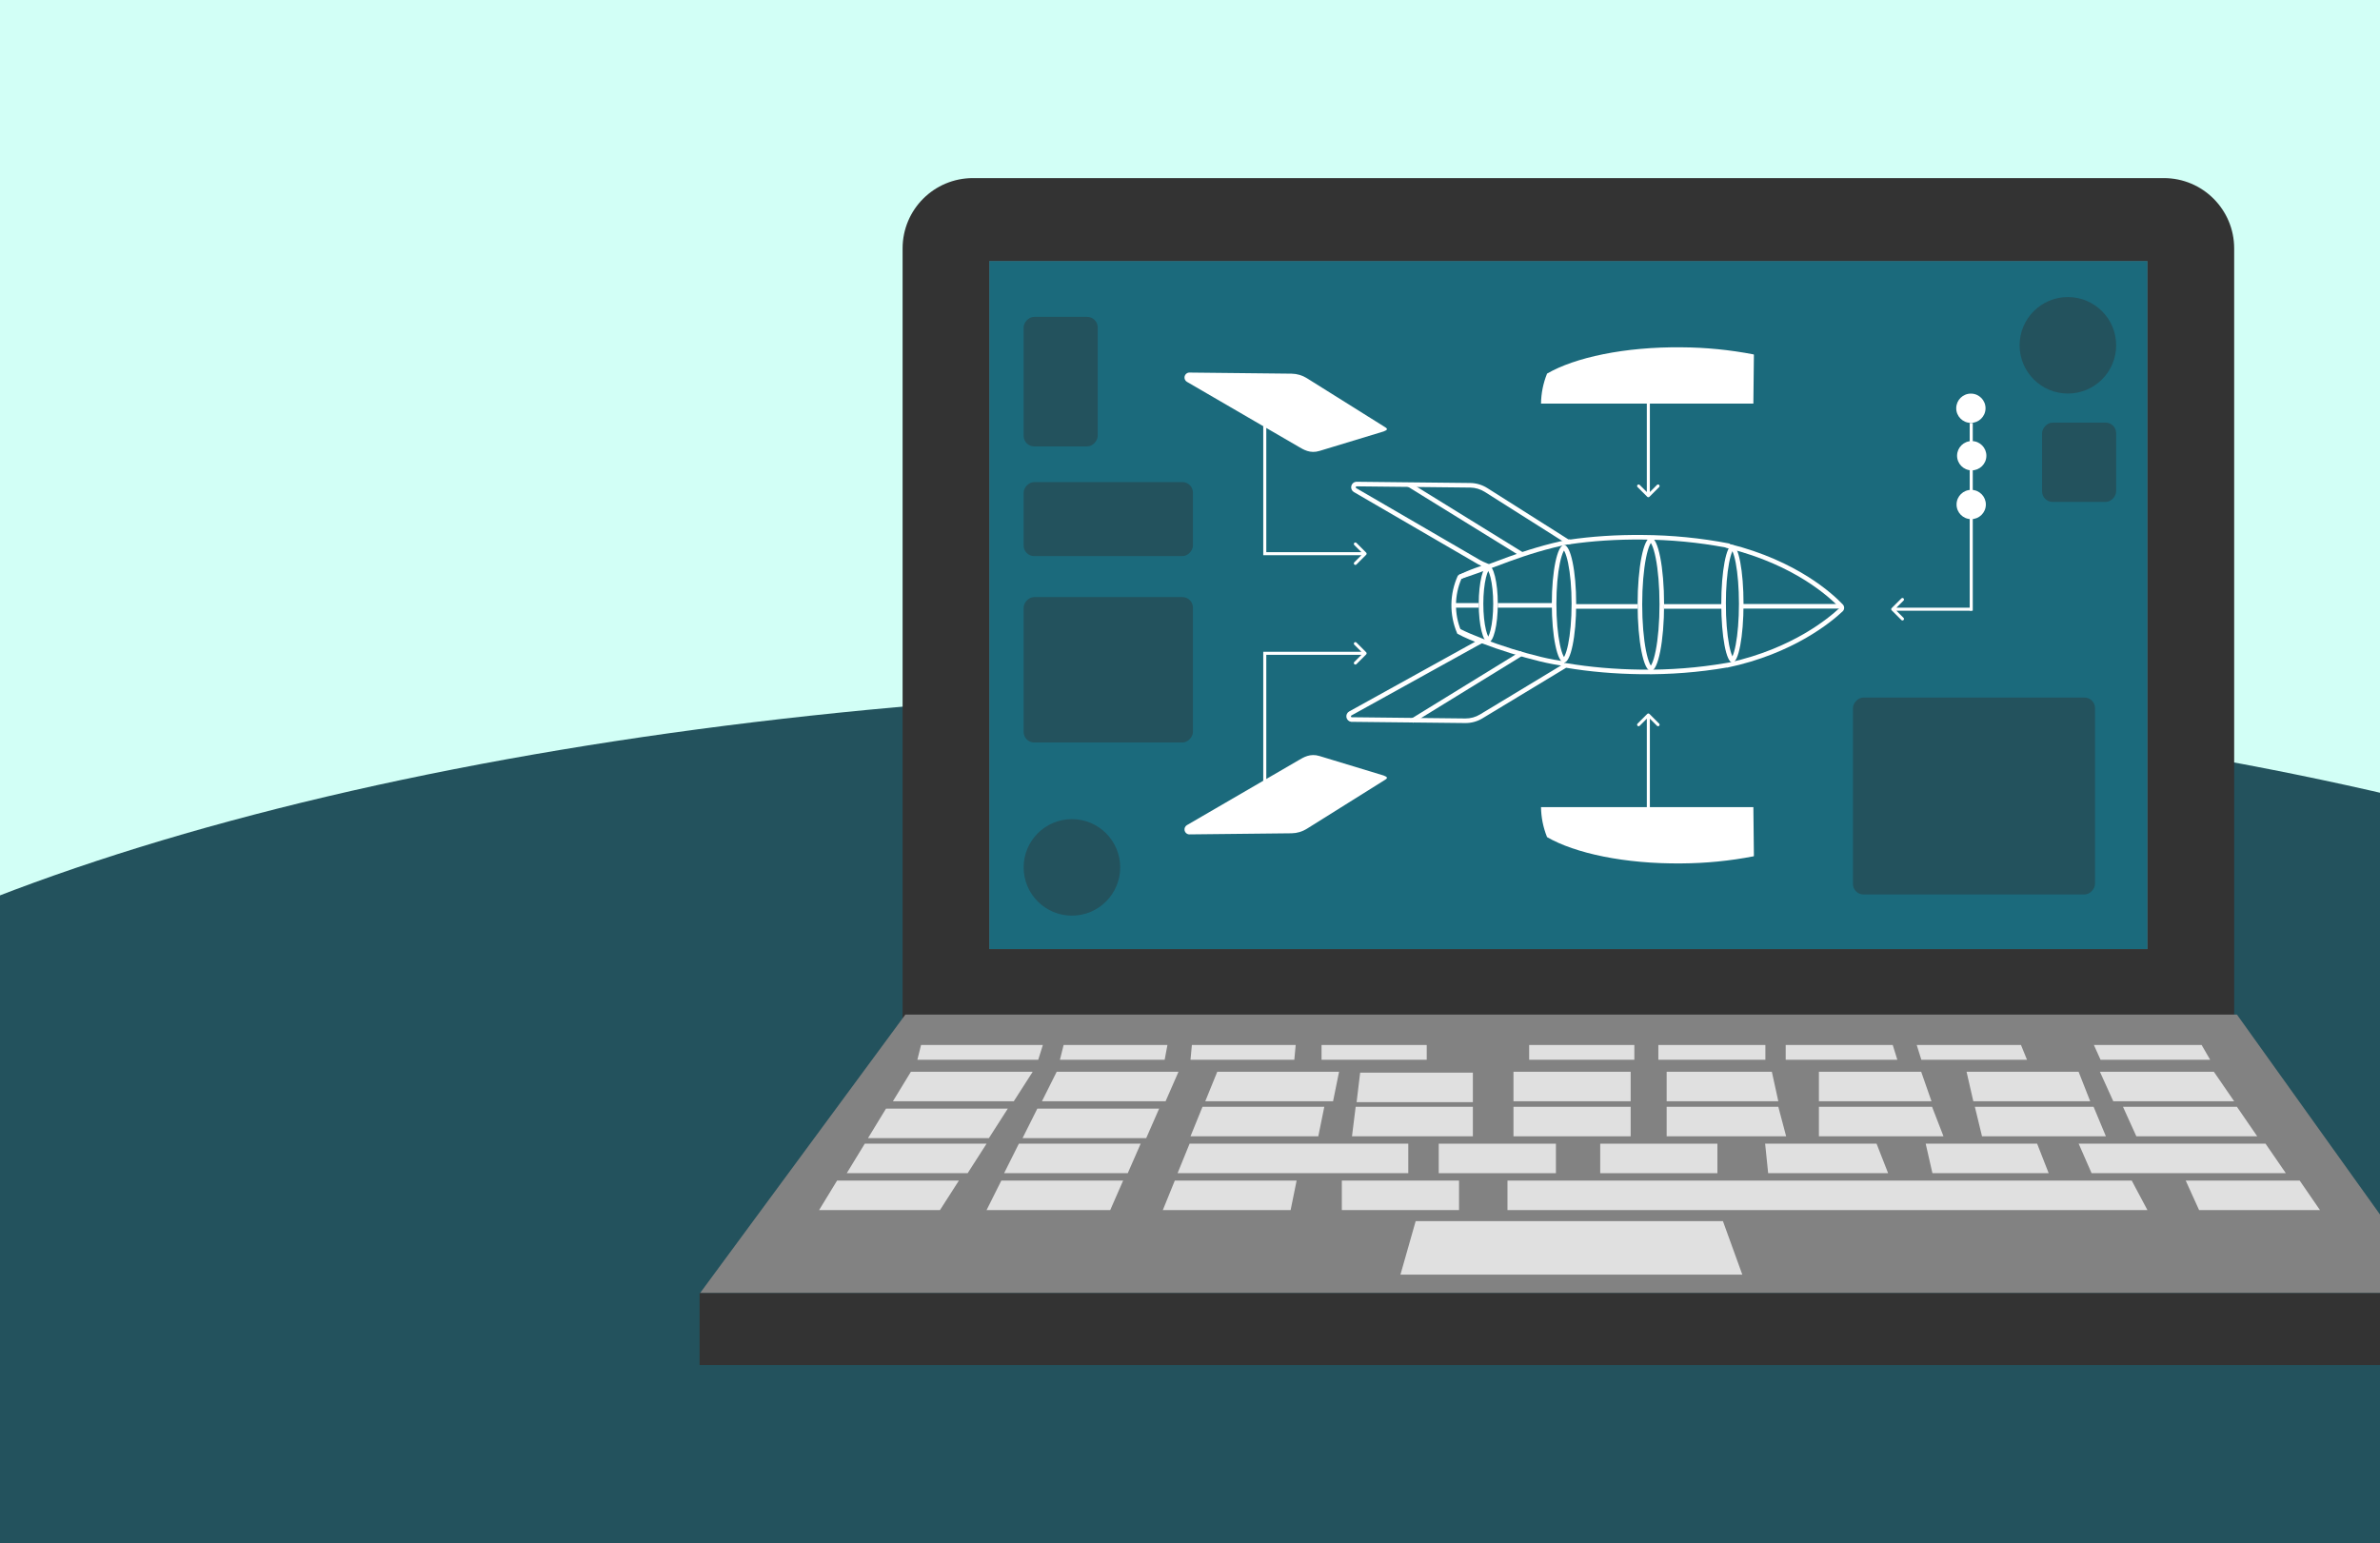 <svg width="2031" height="1317" viewBox="0 0 2031 1317" fill="none" xmlns="http://www.w3.org/2000/svg">
<rect x="0" y="0" width="2031" height="1317" fill="#808080" stroke="none"/>
<g clip-path="url(#clip0_4445_3485)">
<rect width="2031" height="1317" fill="#D2FFF6"/>
<ellipse cx="1162" cy="1112" rx="1549" ry="526" fill="#23525D"/>
<path d="M1906.55 212C1906.55 178.863 1879.68 152 1846.55 152H830.241C797.104 152 770.241 178.863 770.241 212V880.069H1906.55V212Z" fill="#333333"/>
<path d="M1908.91 865.902H772.604L597.394 1103.61H2079L1908.91 865.902Z" fill="#828282"/>
<rect width="1482" height="61.394" transform="matrix(-1 0 0 1 2079 1103.61)" fill="#333333"/>
<rect width="988.262" height="587.178" transform="matrix(-1 0 0 1 1832.53 222.84)" fill="#6A6A6A"/>
<rect width="988.262" height="587.178" transform="matrix(-1 0 0 1 1832.53 222.84)" fill="#1B6A7C"/>
<path d="M1470.29 1042.21H1208.07L1195.08 1087.87H1486.83L1470.29 1042.21Z" fill="#E0E0E0"/>
<path d="M1962.46 1007.58H1865.2L1876.62 1032.77H1979.78L1962.46 1007.58Z" fill="#E0E0E0"/>
<path d="M1819.14 1007.58L1286.42 1007.58V1032.77H1832.53L1819.14 1007.58Z" fill="#E0E0E0"/>
<path d="M1933.32 976.094L1773.86 976.094L1784.88 1001.28H1950.64L1933.32 976.094Z" fill="#E0E0E0"/>
<path d="M1738.41 976.094L1643.31 976.094L1649.05 1001.28H1748.27L1738.41 976.094Z" fill="#E0E0E0"/>
<path d="M1786.59 944.613L1685.27 944.613L1691.38 969.801H1797.09L1786.59 944.613Z" fill="#E0E0E0"/>
<path d="M1648.75 944.613H1552.19V969.801H1658.5L1648.75 944.613Z" fill="#E0E0E0"/>
<path d="M1773.79 914.703L1678.18 914.703L1683.95 939.89H1783.7L1773.79 914.703Z" fill="#E0E0E0"/>
<path d="M1639.46 914.703H1552.19V939.89H1648.26L1639.46 914.703Z" fill="#E0E0E0"/>
<path d="M1601.39 976.094L1506.29 976.094L1508.88 1001.28H1611.25L1601.39 976.094Z" fill="#E0E0E0"/>
<path d="M1465.57 976.094L1365.56 976.094V1001.28H1465.57V976.094Z" fill="#E0E0E0"/>
<path d="M1391.55 914.703L1291.54 914.703V939.89H1391.55V914.703Z" fill="#E0E0E0"/>
<path d="M1394.7 891.875L1304.93 891.875V904.469H1394.7V891.875Z" fill="#E0E0E0"/>
<path d="M1217.52 891.875L1127.75 891.875V904.469H1217.52V891.875Z" fill="#E0E0E0"/>
<path d="M1105.7 891.875H1017.11L1015.93 904.469H1104.52L1105.7 891.875Z" fill="#E0E0E0"/>
<path d="M996.242 891.875H907.653L904.503 904.469H993.88L996.242 891.875Z" fill="#E0E0E0"/>
<path d="M1506.52 891.875L1415.17 891.875V904.469H1506.52V891.875Z" fill="#E0E0E0"/>
<path d="M1615.19 891.875L1523.84 891.875V904.469H1619.12L1615.19 891.875Z" fill="#E0E0E0"/>
<path d="M1724.64 891.875L1635.66 891.875L1639.6 904.469H1729.76L1724.64 891.875Z" fill="#E0E0E0"/>
<path d="M1878.78 891.875L1786.85 891.875L1792.52 904.469H1886.07L1878.78 891.875Z" fill="#E0E0E0"/>
<path d="M1391.55 944.613L1291.54 944.613V969.801H1391.55V944.613Z" fill="#E0E0E0"/>
<path d="M1512.03 914.703L1422.26 914.703V939.89H1517.54L1512.03 914.703Z" fill="#E0E0E0"/>
<path d="M1517.54 944.613H1422.26V969.801H1524.23L1517.54 944.613Z" fill="#E0E0E0"/>
<path d="M1327.76 976.094L1227.76 976.094V1001.28H1327.76V976.094Z" fill="#E0E0E0"/>
<path d="M1245.08 1007.58L1145.07 1007.58V1032.77H1245.08V1007.58Z" fill="#E0E0E0"/>
<path d="M1256.89 944.613L1156.88 944.613L1153.73 969.801H1256.89V944.613Z" fill="#E0E0E0"/>
<path d="M1256.89 915.488L1160.7 915.488L1157.67 940.676H1256.89V915.488Z" fill="#E0E0E0"/>
<path d="M1201.77 976.094L1015.14 976.094L1004.9 1001.28H1201.77V976.094Z" fill="#E0E0E0"/>
<path d="M1106.49 1007.58L1002.54 1007.58L992.306 1032.77H1101.37L1106.49 1007.58Z" fill="#E0E0E0"/>
<path d="M1130.11 944.613L1026.17 944.613L1015.93 969.801H1124.99L1130.11 944.613Z" fill="#E0E0E0"/>
<path d="M1142.71 914.703L1038.77 914.703L1028.53 939.89H1137.59L1142.71 914.703Z" fill="#E0E0E0"/>
<path d="M958.443 1007.58L854.499 1007.58L841.899 1032.77H947.419L958.443 1007.58Z" fill="#E0E0E0"/>
<path d="M973.406 976.094L869.462 976.094L856.862 1001.28H962.382L973.406 976.094Z" fill="#E0E0E0"/>
<path d="M989.155 946.188L885.211 946.188L872.611 971.375H978.131L989.155 946.188Z" fill="#E0E0E0"/>
<path d="M1005.69 914.703L901.748 914.703L889.148 939.89H994.668L1005.69 914.703Z" fill="#E0E0E0"/>
<path d="M818.276 1007.58L714.332 1007.58L698.976 1032.77H802.133L818.276 1007.58Z" fill="#E0E0E0"/>
<path d="M841.899 976.094L737.955 976.094L722.599 1001.28H825.756L841.899 976.094Z" fill="#E0E0E0"/>
<path d="M860.012 946.188L756.067 946.188L740.712 971.375H843.869L860.012 946.188Z" fill="#E0E0E0"/>
<path d="M881.272 914.703L777.328 914.703L761.972 939.89H865.13L881.272 914.703Z" fill="#E0E0E0"/>
<path d="M889.936 891.875L785.991 891.875L782.841 904.469H885.998L889.936 891.875Z" fill="#E0E0E0"/>
<path d="M1908.91 944.613H1811.66L1823.08 969.801H1926.23L1908.91 944.613Z" fill="#E0E0E0"/>
<path d="M1889.22 914.703H1791.97L1803.39 939.89H1906.55L1889.22 914.703Z" fill="#E0E0E0"/>
<path fill-rule="evenodd" clip-rule="evenodd" d="M1622.57 510.729L1614.27 519.02C1613.76 519.528 1613.76 520.353 1614.27 520.862L1622.57 529.152C1623.08 529.661 1623.9 529.661 1624.41 529.152C1624.92 528.644 1624.92 527.819 1624.41 527.31L1618.34 521.244L1682.96 521.244L1682.96 518.638L1618.34 518.638L1624.41 512.572C1624.92 512.063 1624.92 511.238 1624.41 510.729C1623.9 510.22 1623.08 510.22 1622.57 510.729Z" fill="white"/>
<path fill-rule="evenodd" clip-rule="evenodd" d="M1680.87 361L1680.87 521.118L1683.48 521.118L1683.48 361L1680.87 361Z" fill="white"/>
<path d="M1681.74 360.925C1674.83 360.85 1669.3 355.195 1669.37 348.293C1669.45 341.391 1675.11 335.857 1682.01 335.931C1688.92 336.006 1694.45 341.661 1694.38 348.563C1694.3 355.465 1688.65 360.999 1681.74 360.925Z" fill="white"/>
<path d="M1682.46 401.436C1675.56 401.362 1670.02 395.706 1670.09 388.805C1670.17 381.903 1675.83 376.368 1682.73 376.443C1689.64 376.518 1695.18 382.173 1695.1 389.075C1695.03 395.977 1689.37 401.511 1682.46 401.436Z" fill="white"/>
<path d="M1682.02 443.077C1675.11 443.002 1669.57 437.347 1669.65 430.445C1669.72 423.543 1675.38 418.009 1682.29 418.084C1689.19 418.158 1694.73 423.814 1694.65 430.715C1694.58 437.617 1688.92 443.152 1682.02 443.077Z" fill="white"/>
<path fill-rule="evenodd" clip-rule="evenodd" d="M1343.25 519.529L1397.48 519.529L1397.48 515.621L1343.25 515.621L1343.25 519.529Z" fill="white"/>
<path fill-rule="evenodd" clip-rule="evenodd" d="M1485.94 519.408L1571.44 519.408L1571.44 515.5L1485.94 515.5L1485.94 519.408Z" fill="white"/>
<path fill-rule="evenodd" clip-rule="evenodd" d="M1420.07 519.529L1472.5 519.529L1472.5 515.621L1420.07 515.621L1420.07 519.529Z" fill="white"/>
<path fill-rule="evenodd" clip-rule="evenodd" d="M1278.17 518.619L1326.97 518.619L1326.97 514.711L1278.17 514.711L1278.17 518.619Z" fill="white"/>
<path fill-rule="evenodd" clip-rule="evenodd" d="M1241.11 518.619L1261.9 518.619L1261.9 514.711L1241.11 514.711L1241.11 518.619Z" fill="white"/>
<path fill-rule="evenodd" clip-rule="evenodd" d="M1569.74 518.568L1569.75 518.577C1569.8 518.625 1569.82 518.69 1569.82 518.757C1569.82 518.817 1569.8 518.875 1569.76 518.92C1560.72 527.429 1529.79 553.376 1475.94 565.356L1473.05 565.851C1449.12 569.942 1424.88 571.833 1400.61 571.499L1400.6 571.499L1400.6 571.499C1378.03 571.255 1356.57 569.327 1337.13 566.055L1335.7 565.815L1263 609.753L1263 609.753C1259.24 612.031 1254.92 613.223 1250.51 613.197C1250.51 613.197 1250.51 613.197 1250.51 613.197L1153.4 612.147C1153.28 612.109 1153.18 612.045 1153.08 611.959C1152.96 611.839 1152.87 611.682 1152.84 611.511C1152.8 611.339 1152.82 611.161 1152.9 611.002C1152.96 610.85 1153.08 610.722 1153.22 610.635L1260.25 551.382L1260.25 551.38L1260.26 551.378C1260.39 551.307 1260.52 551.236 1260.65 551.167L1268.25 547.121L1260.2 544.063C1255.19 542.162 1250.67 540.145 1246.68 538.036C1243.82 531 1242.39 523.458 1242.48 515.856C1242.58 508.346 1244.16 500.933 1247.12 494.042C1252.35 491.403 1258.46 488.937 1265.36 486.696L1275.21 483.496L1265.7 479.392C1264.85 479.023 1264.01 478.603 1263.2 478.134L1157.31 416.582C1157.17 416.491 1157.06 416.361 1157 416.208L1153.41 417.752C1153.8 418.658 1154.46 419.42 1155.3 419.932L1261.24 481.515C1262.19 482.061 1263.16 482.55 1264.15 482.979C1262.55 483.499 1260.99 484.032 1259.47 484.577C1259.46 484.578 1259.46 484.579 1259.46 484.58C1259.31 484.633 1259.16 484.687 1259.01 484.74C1253.49 486.736 1248.5 488.896 1244.11 491.197C1240.57 498.924 1238.68 507.307 1238.57 515.807C1238.47 524.307 1240.14 532.735 1243.49 540.548C1243.47 540.615 1243.47 540.689 1243.49 540.756C1246.71 542.527 1250.26 544.226 1254.11 545.843C1255.4 546.381 1256.71 546.91 1258.06 547.43C1258.06 547.43 1258.06 547.43 1258.06 547.43C1258.31 547.526 1258.56 547.622 1258.81 547.717C1258.66 547.797 1258.51 547.88 1258.36 547.963L1151.27 607.244C1150.42 607.741 1149.74 608.492 1149.33 609.392C1148.92 610.293 1148.81 611.298 1149 612.267C1149.19 613.236 1149.68 614.122 1150.4 614.8C1151.12 615.479 1152.03 615.916 1153.01 616.051L1250.48 617.105C1255.61 617.137 1260.64 615.75 1265.03 613.097L1336.48 569.909C1356.13 573.217 1377.8 575.161 1400.55 575.407C1425.06 575.744 1449.55 573.835 1473.71 569.703C1473.72 569.741 1473.73 569.771 1473.74 569.791C1473.75 569.815 1473.75 569.827 1473.75 569.827C1530.48 557.944 1563.03 530.638 1572.51 521.702C1573.28 520.932 1573.72 519.89 1573.73 518.8C1573.74 517.71 1573.33 516.658 1572.57 515.871C1563.86 506.679 1533.45 478.654 1476.14 464.308C1476.13 464.222 1476.1 464.14 1476.05 464.07C1475.98 463.978 1475.89 463.912 1475.78 463.883C1451.41 459.173 1426.66 456.73 1401.84 456.586C1379.53 456.345 1358.24 457.803 1338.84 460.63L1269.2 416.54C1264.85 413.795 1259.84 412.3 1254.7 412.218L1157.19 411.164C1156.21 411.285 1155.29 411.708 1154.56 412.373C1153.84 413.039 1153.33 413.914 1153.13 414.878C1152.92 415.842 1153.02 416.846 1153.41 417.752L1157 416.208C1156.93 416.048 1156.91 415.87 1156.95 415.7C1156.99 415.529 1157.07 415.374 1157.2 415.257C1157.29 415.174 1157.4 415.113 1157.52 415.076L1254.64 416.126C1254.64 416.126 1254.64 416.126 1254.65 416.126C1259.06 416.198 1263.37 417.484 1267.11 419.843L1337.97 464.706L1339.41 464.497C1358.59 461.701 1379.68 460.255 1401.8 460.494L1401.81 460.494L1401.82 460.494C1425.55 460.632 1449.22 462.892 1472.55 467.248L1472.57 467.442L1475.19 468.099C1531.62 482.224 1561.4 509.775 1569.73 518.559L1569.74 518.568Z" fill="white"/>
<path fill-rule="evenodd" clip-rule="evenodd" d="M1409.45 462.596C1409.45 462.596 1409.45 462.597 1409.44 462.601C1409.45 462.598 1409.45 462.596 1409.45 462.596ZM1408.77 463.416C1409.02 463.795 1409.31 464.308 1409.63 464.985C1410.79 467.448 1411.93 471.26 1412.93 476.283C1414.91 486.263 1416.16 500.224 1416.16 515.764C1416.16 531.305 1414.91 545.266 1412.93 555.246C1411.93 560.269 1410.79 564.081 1409.63 566.544C1409.31 567.221 1409.02 567.734 1408.77 568.113C1408.53 567.734 1408.24 567.221 1407.92 566.544C1406.76 564.081 1405.62 560.269 1404.62 555.246C1402.64 545.266 1401.39 531.305 1401.39 515.764C1401.39 500.224 1402.64 486.263 1404.62 476.283C1405.62 471.26 1406.76 467.448 1407.92 464.985C1408.24 464.308 1408.53 463.795 1408.77 463.416ZM1409.45 568.933C1409.45 568.933 1409.45 568.931 1409.44 568.928C1409.45 568.932 1409.45 568.933 1409.45 568.933ZM1408.1 568.933C1408.1 568.933 1408.1 568.932 1408.11 568.928C1408.1 568.931 1408.1 568.933 1408.1 568.933ZM1408.11 462.601C1408.1 462.597 1408.1 462.596 1408.1 462.596C1408.1 462.596 1408.1 462.598 1408.11 462.601ZM1397.48 515.764C1397.48 484.333 1402.53 458.853 1408.77 458.853C1415.01 458.853 1420.07 484.333 1420.07 515.764C1420.07 547.196 1415.01 572.676 1408.77 572.676C1402.53 572.676 1397.48 547.196 1397.48 515.764Z" fill="white"/>
<path fill-rule="evenodd" clip-rule="evenodd" d="M1334.66 469.854C1334.82 470.118 1335 470.443 1335.19 470.836C1336.23 472.946 1337.27 476.251 1338.18 480.654C1339.99 489.396 1341.14 501.652 1341.14 515.313C1341.14 528.974 1339.99 541.23 1338.18 549.972C1337.27 554.375 1336.23 557.68 1335.19 559.79C1335 560.184 1334.82 560.508 1334.66 560.772C1334.5 560.508 1334.32 560.184 1334.12 559.79C1333.09 557.68 1332.05 554.375 1331.14 549.972C1329.32 541.23 1328.17 528.974 1328.17 515.313C1328.17 501.652 1329.32 489.396 1331.14 480.654C1332.05 476.251 1333.09 472.946 1334.12 470.836C1334.32 470.443 1334.5 470.118 1334.66 469.854ZM1324.26 515.313C1324.26 487.624 1328.92 465.177 1334.66 465.177C1340.4 465.177 1345.05 487.624 1345.05 515.313C1345.05 543.003 1340.4 565.449 1334.66 565.449C1328.92 565.449 1324.26 543.003 1324.26 515.313Z" fill="white"/>
<path fill-rule="evenodd" clip-rule="evenodd" d="M1270.89 486.016C1270.89 486.014 1270.87 486.024 1270.85 486.05C1270.88 486.031 1270.89 486.018 1270.89 486.016ZM1270.03 487.284C1270.67 488.514 1271.36 490.393 1271.99 492.933C1273.36 498.514 1274.25 506.428 1274.25 515.313C1274.25 524.198 1273.36 532.112 1271.99 537.692C1271.36 540.232 1270.67 542.112 1270.03 543.342C1269.39 542.112 1268.7 540.232 1268.07 537.692C1266.7 532.112 1265.81 524.198 1265.81 515.313C1265.81 506.428 1266.7 498.514 1268.07 492.933C1268.7 490.393 1269.39 488.514 1270.03 487.284ZM1270.89 544.61C1270.89 544.608 1270.88 544.595 1270.85 544.575C1270.87 544.602 1270.89 544.611 1270.89 544.61ZM1269.17 544.61C1269.17 544.611 1269.19 544.602 1269.21 544.575C1269.19 544.595 1269.17 544.608 1269.17 544.61ZM1269.21 486.05C1269.19 486.024 1269.17 486.014 1269.17 486.016C1269.17 486.018 1269.19 486.031 1269.21 486.05ZM1261.9 515.313C1261.9 497.103 1265.54 482.34 1270.03 482.34C1274.52 482.34 1278.17 497.103 1278.17 515.313C1278.17 533.523 1274.52 548.285 1270.03 548.285C1265.54 548.285 1261.9 533.523 1261.9 515.313Z" fill="white"/>
<path fill-rule="evenodd" clip-rule="evenodd" d="M1479.4 468.783C1479.4 468.783 1479.4 468.785 1479.39 468.788C1479.4 468.785 1479.4 468.784 1479.4 468.783ZM1478.37 470.441C1478.41 470.528 1478.46 470.618 1478.5 470.713C1479.45 472.844 1480.41 476.172 1481.24 480.588C1482.9 489.356 1483.95 501.636 1483.95 515.313C1483.95 528.991 1482.9 541.27 1481.24 550.038C1480.41 554.454 1479.45 557.783 1478.5 559.914C1478.46 560.008 1478.41 560.098 1478.37 560.185C1478.33 560.098 1478.29 560.008 1478.25 559.914C1477.3 557.783 1476.34 554.454 1475.5 550.038C1473.85 541.27 1472.79 528.991 1472.79 515.313C1472.79 501.636 1473.85 489.356 1475.5 480.588C1476.34 476.172 1477.3 472.844 1478.25 470.713C1478.29 470.618 1478.33 470.528 1478.37 470.441ZM1479.4 561.843C1479.4 561.843 1479.4 561.841 1479.39 561.838C1479.4 561.841 1479.4 561.843 1479.4 561.843ZM1477.35 561.843C1477.35 561.843 1477.35 561.841 1477.36 561.838C1477.35 561.841 1477.35 561.843 1477.35 561.843ZM1477.36 468.788C1477.35 468.785 1477.35 468.783 1477.35 468.783C1477.35 468.784 1477.35 468.785 1477.36 468.788ZM1468.88 515.313C1468.88 487.624 1473.13 465.177 1478.37 465.177C1483.62 465.177 1487.86 487.624 1487.86 515.313C1487.86 543.003 1483.62 565.449 1478.37 565.449C1473.13 565.449 1468.88 543.003 1468.88 515.313Z" fill="white"/>
<path fill-rule="evenodd" clip-rule="evenodd" d="M1289.11 557.494C1306.17 562.828 1323.41 567.106 1334.91 568.293L1335.31 564.406C1324.21 563.259 1307.27 559.078 1290.28 553.764C1273.31 548.455 1256.47 542.075 1245.6 536.6L1243.84 540.09C1254.99 545.701 1272.05 552.155 1289.11 557.494Z" fill="white"/>
<path fill-rule="evenodd" clip-rule="evenodd" d="M1287.42 475.193C1302.24 469.829 1318.7 464.513 1339.78 460.223L1340.56 464.052C1319.73 468.292 1303.46 473.544 1288.76 478.868C1284.12 480.547 1279.62 482.24 1275.17 483.914C1265.55 487.531 1256.19 491.056 1246.21 494.145L1245.05 490.412C1254.92 487.358 1264.11 483.9 1273.66 480.305C1278.13 478.622 1282.68 476.909 1287.42 475.193Z" fill="white"/>
<path fill-rule="evenodd" clip-rule="evenodd" d="M1297.93 474.968L1201.04 415.117L1203.09 411.793L1299.98 471.644L1297.93 474.968Z" fill="white"/>
<path fill-rule="evenodd" clip-rule="evenodd" d="M1297.93 555.794L1203.93 613.609L1205.97 616.937L1299.98 559.123L1297.93 555.794Z" fill="white"/>
<path fill-rule="evenodd" clip-rule="evenodd" d="M1080.61 558.903L1080.61 686.191L1078.01 686.191L1078.01 556.298L1161.77 556.298L1155.7 550.231C1155.19 549.723 1155.19 548.898 1155.7 548.389C1156.21 547.88 1157.03 547.88 1157.54 548.389L1165.84 556.679C1166.35 557.188 1166.35 558.013 1165.84 558.522L1157.54 566.812C1157.03 567.321 1156.21 567.321 1155.7 566.812C1155.19 566.303 1155.19 565.479 1155.7 564.97L1161.77 558.903L1080.61 558.903Z" fill="white"/>
<path d="M1181.82 665.624L1115.28 707.295C1111.37 709.764 1106.86 711.109 1102.24 711.182L1014.53 712.13C1013.65 712.021 1012.82 711.641 1012.17 711.043C1011.52 710.444 1011.06 709.657 1010.88 708.79C1010.69 707.923 1010.78 707.019 1011.13 706.205C1011.48 705.39 1012.07 704.705 1012.83 704.244L1108.12 648.853C1112.32 646.42 1117.98 642.76 1126.02 645.246L1180.75 661.871C1183.76 663.074 1184.73 663.907 1181.82 665.624Z" fill="white"/>
<path fill-rule="evenodd" clip-rule="evenodd" d="M1080.61 471.255L1080.61 343.711L1078.01 343.711L1078.01 473.861L1161.77 473.861L1155.7 479.927C1155.19 480.436 1155.19 481.261 1155.7 481.769C1156.21 482.278 1157.03 482.278 1157.54 481.769L1165.84 473.479C1166.35 472.97 1166.35 472.145 1165.84 471.637L1157.54 463.346C1157.03 462.838 1156.21 462.838 1155.7 463.346C1155.19 463.855 1155.19 464.68 1155.7 465.189L1161.77 471.255L1080.61 471.255Z" fill="white"/>
<path d="M1181.82 364.473L1115.28 322.803C1111.37 320.334 1106.86 318.989 1102.24 318.915L1014.53 317.968C1013.65 318.076 1012.82 318.456 1012.17 319.055C1011.52 319.654 1011.06 320.441 1010.88 321.308C1010.69 322.175 1010.78 323.078 1011.13 323.893C1011.48 324.708 1012.07 325.393 1012.83 325.854L1108.12 381.245C1112.32 383.677 1117.98 387.337 1126.02 384.851L1180.75 368.227C1183.76 367.023 1184.73 366.19 1181.82 364.473Z" fill="white"/>
<path fill-rule="evenodd" clip-rule="evenodd" d="M1415.85 617.597L1407.56 609.307C1407.05 608.798 1406.22 608.798 1405.71 609.307L1397.42 617.597C1396.91 618.106 1396.91 618.931 1397.42 619.44C1397.93 619.948 1398.75 619.948 1399.26 619.44L1405.33 613.373L1405.33 712.168L1407.94 712.168L1407.94 613.373L1414.01 619.44C1414.52 619.948 1415.34 619.948 1415.85 619.44C1416.36 618.931 1416.36 618.106 1415.85 617.597Z" fill="white"/>
<path fill-rule="evenodd" clip-rule="evenodd" d="M1315.05 688.848C1315.15 697.459 1316.84 706.054 1320.1 714.184C1320.08 714.252 1320.08 714.324 1320.11 714.391C1343.94 728.266 1386.6 737.412 1435.07 736.888C1455.66 736.768 1476.19 734.742 1496.41 730.834C1496.5 730.81 1496.58 730.755 1496.63 730.679C1496.69 730.603 1496.72 730.51 1496.71 730.416L1496.26 688.848L1315.05 688.848Z" fill="white"/>
<path fill-rule="evenodd" clip-rule="evenodd" d="M1415.85 415.703L1407.56 423.994C1407.05 424.503 1406.22 424.503 1405.71 423.994L1397.42 415.703C1396.91 415.195 1396.91 414.37 1397.42 413.861C1397.93 413.352 1398.75 413.352 1399.26 413.861L1405.33 419.928L1405.33 321.133L1407.94 321.133L1407.94 419.928L1414.01 413.861C1414.52 413.352 1415.34 413.352 1415.85 413.861C1416.36 414.37 1416.36 415.195 1415.85 415.703Z" fill="white"/>
<path fill-rule="evenodd" clip-rule="evenodd" d="M1315.05 344.457C1315.15 335.846 1316.84 327.251 1320.1 319.121C1320.08 319.053 1320.08 318.981 1320.11 318.913C1343.94 305.038 1386.6 295.893 1435.07 296.417C1455.66 296.536 1476.19 298.563 1496.41 302.47C1496.5 302.495 1496.58 302.55 1496.63 302.626C1496.69 302.702 1496.72 302.794 1496.71 302.888L1496.26 344.457L1315.05 344.457Z" fill="white"/>
<rect width="206.554" height="168.081" rx="9" transform="matrix(-1 0 0 1 1787.79 595.328)" fill="#23525D"/>
<rect width="144.475" height="63.172" rx="9" transform="matrix(-1 0 0 1 1018.01 411.453)" fill="#23525D"/>
<rect width="144.475" height="124.087" rx="9" transform="matrix(-1 0 0 1 1018.01 509.598)" fill="#23525D"/>
<rect width="63.208" height="67.684" rx="9" transform="matrix(-1 0 0 1 1805.85 360.691)" fill="#23525D"/>
<rect width="63.208" height="110.55" rx="9" transform="matrix(-1 0 0 1 936.742 270.445)" fill="#23525D"/>
<ellipse cx="41.198" cy="41.174" rx="41.198" ry="41.174" transform="matrix(-1 0 0 1 955.931 699.109)" fill="#23525D"/>
<ellipse cx="41.198" cy="41.174" rx="41.198" ry="41.174" transform="matrix(-1 0 0 1 1805.85 253.527)" fill="#23525D"/>
</g>
<defs>
<clipPath id="clip0_4445_3485">
<rect width="2031" height="1317" fill="white"/>
</clipPath>
</defs>
</svg>
